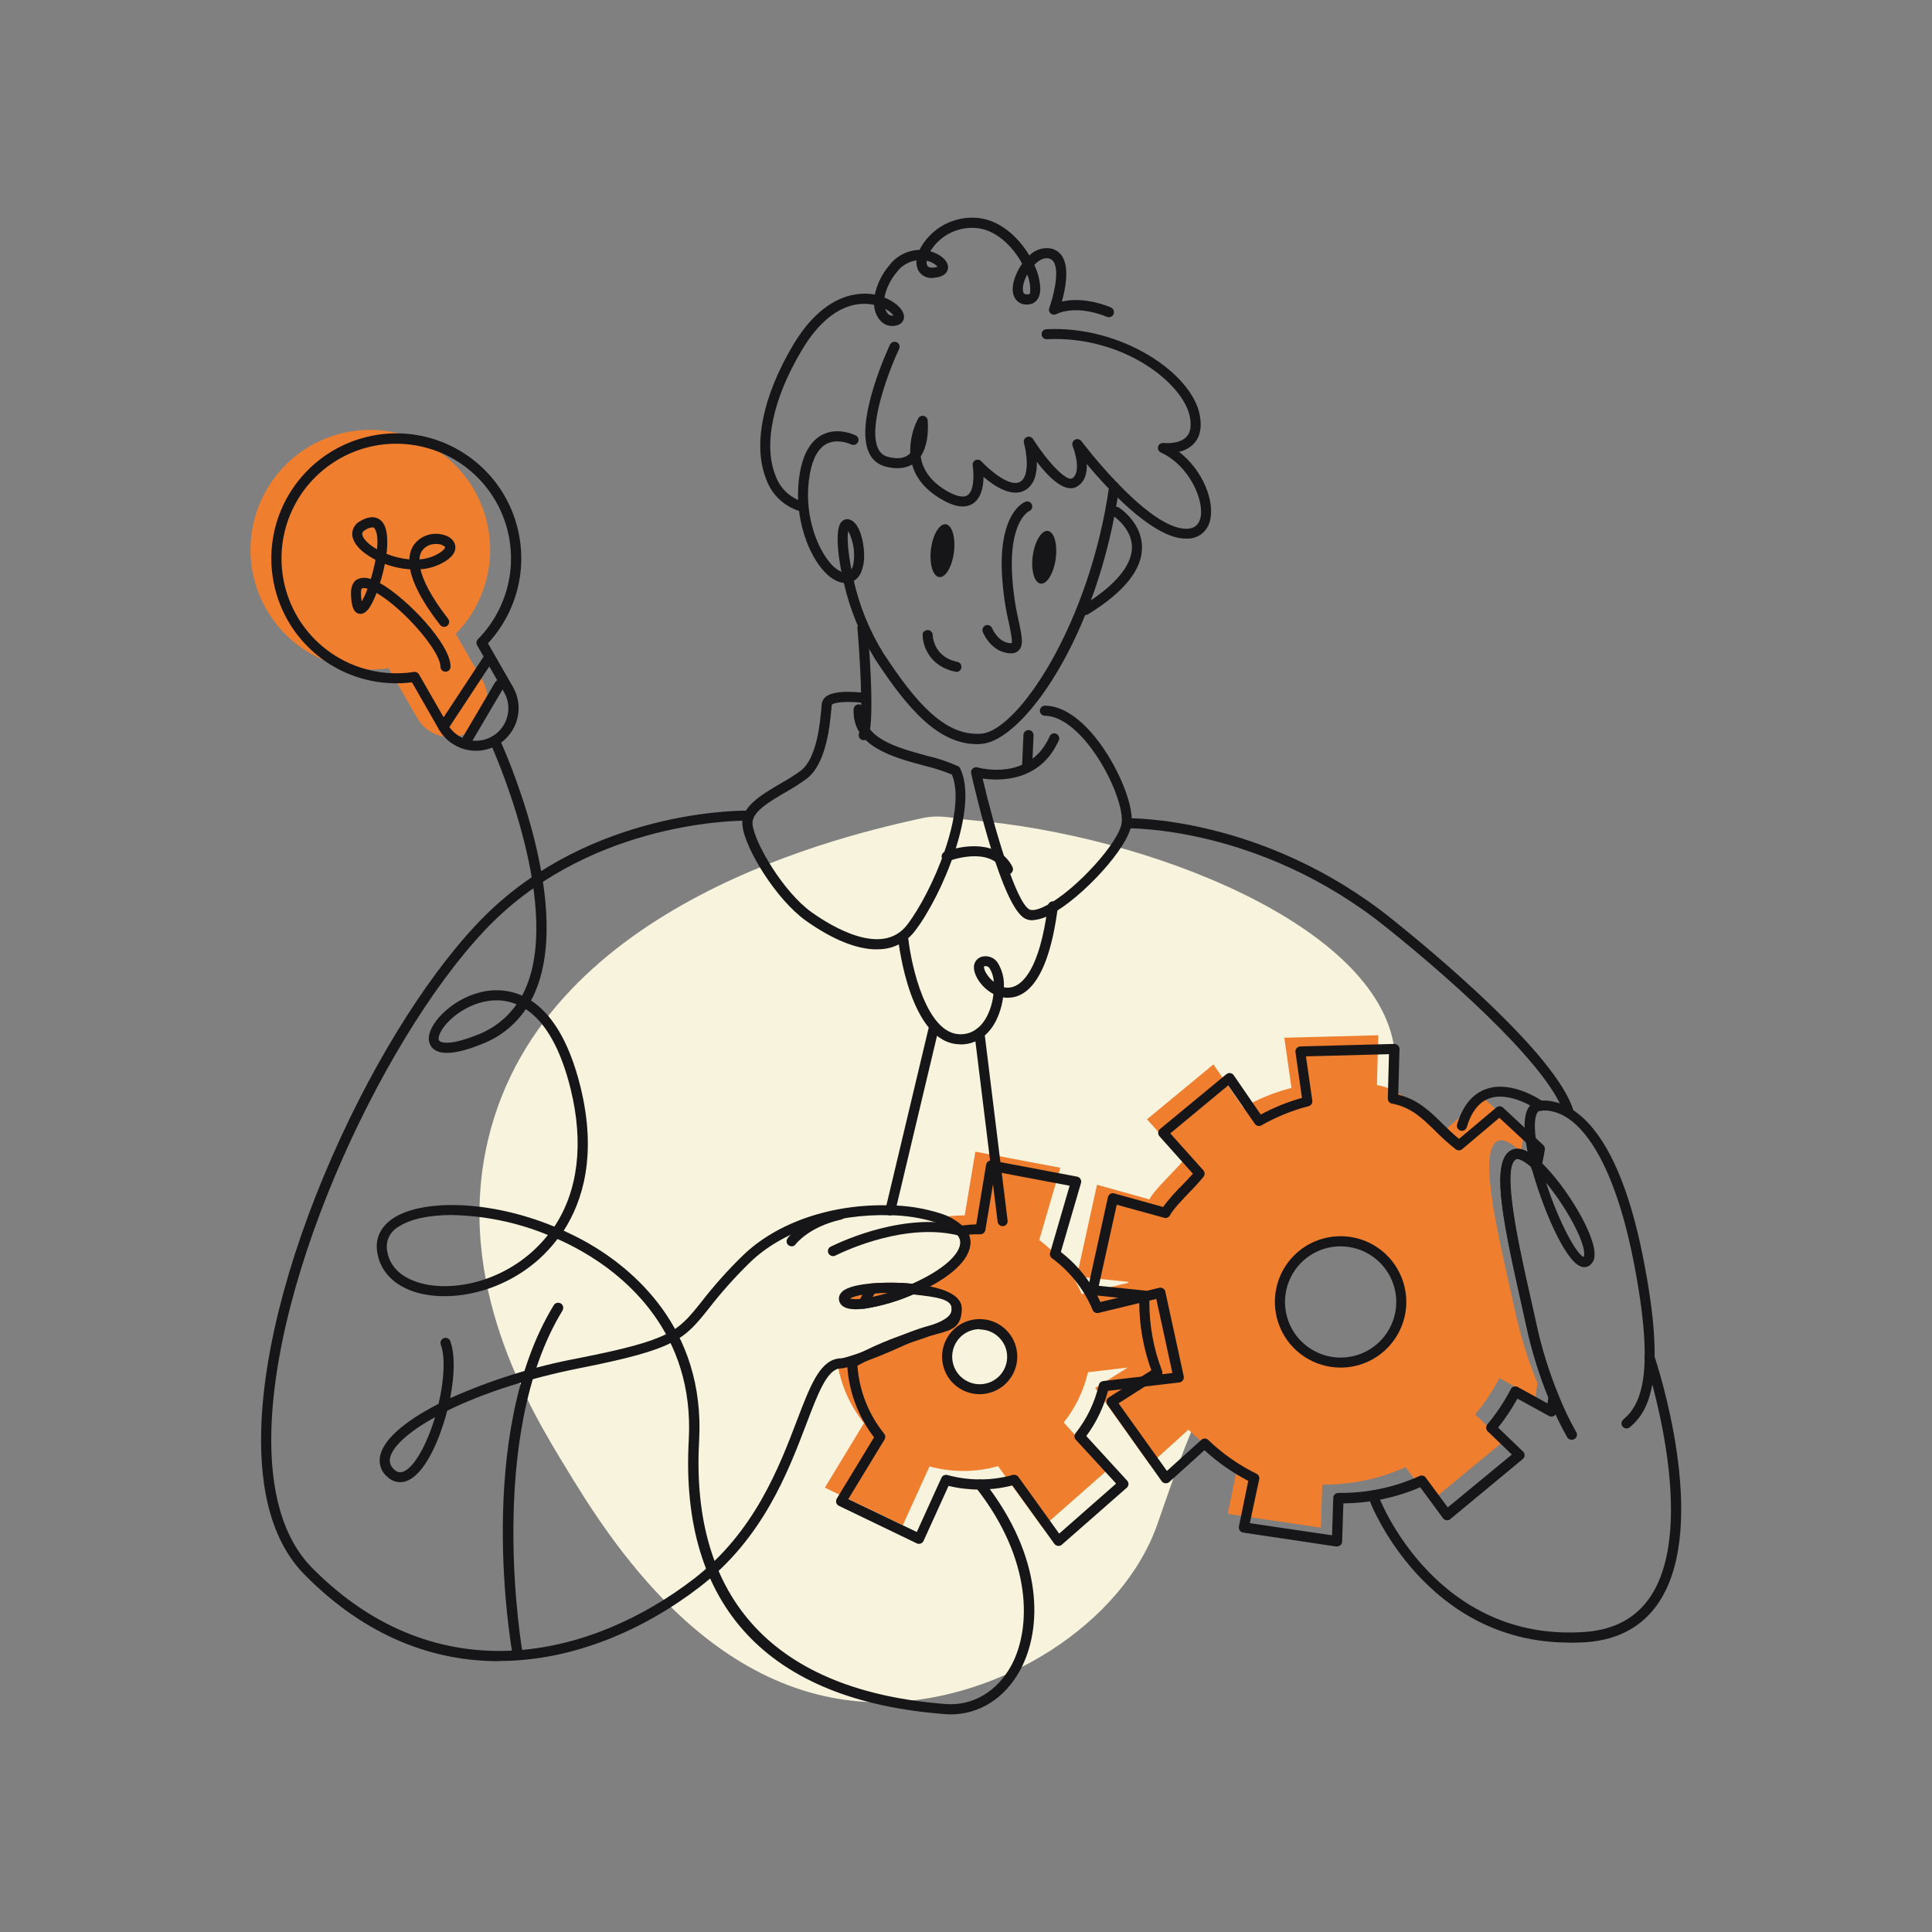 <svg xmlns="http://www.w3.org/2000/svg" viewBox="0 0 3000 3000"><rect x="0" y="0" width="3000" height="3000" fill="#808080" stroke="none"/><defs><style>      .cls-1 {        fill: #161619;      }      .cls-2 {        fill: #ef7e2e;      }      .cls-3 {        fill: #f8f3dd;      }    </style></defs><g><g id="Layer_1"><path class="cls-3" d="M1925.3,2055.5c-83.1,178.3-86.3,191.3-127.9,310.6-54.5,156.5-244.4,273.8-421.9,277.2-271.9,5.1-433.1-259.4-497.5-365.3-54.5-89.4-173.9-285.5-119.7-510.1,88.9-368.5,562.5-473,673.8-497.5,29.2-6.3,50.9,1.1,76.7,3.2,272.3,23,630.6,162.7,656.4,355.1,15.2,113.7-101.4,129.3-240,426.8Z"></path><path class="cls-2" d="M736.5,761c-16.9-29.4-41.4-53.6-71.1-70.1-29.6-16.4-63.2-24.5-97.1-23.3-33.9,1.2-66.8,11.7-95.1,30.2-28.4,18.6-51.1,44.5-65.8,75.1-14.7,30.5-20.8,64.5-17.6,98.3,3.2,33.7,15.6,66,35.7,93.2,20.2,27.2,47.4,48.4,78.8,61.3,31.3,12.9,65.6,17,99.1,11.8l44.6,77.7c7.7,13.4,20.5,23.3,35.4,27.3,15,4.1,30.9,2,44.4-5.7,13.4-7.7,23.3-20.5,27.3-35.4,4-15,2-30.9-5.7-44.4l-41.7-72.8c28.5-29,46.7-66.5,51.9-106.8,5.2-40.3-3-81.2-23.2-116.5Z"></path><path class="cls-2" d="M1689.4,2130.8l116.2-13.7-23-105.4-5.6-25.9-84.8,20.5-12.5,3.1c-14-33.4-36.8-62.4-66-83.8l28.2-96.6,4.6-15.7-132-25-16.5,99h-1.4c-13.3,0-26.6,1.3-39.7,3.9,12.9,3.7,24.7,10.5,34.5,19.7,4.9,4.7,7.7,11.1,7.9,17.9,0,27.2-38.8,54.3-81.4,72.8,36.3,3.8,60.8,15.2,67.8,30.4,10.3,22.4-70.9,39.6-162.7,84.2-5.5,1.6-11.3,1.9-17,.9-1.8,0-3.7.2-5.5.6,5.5,33.7,19.7,65.5,41.1,92.1l-60.7,100.2,29.2,14.1,91.8,44.2,41.5-91.3c34.8,9.6,71.6,9.5,106.4-.4l16.8,23.4,52,71.6,5.8-5.1,95.1-83.7-67.8-73.9c18.2-22.8,31-49.4,37.6-77.9ZM1521.2,2157.3c-10,0-19.8-3-28.1-8.5-8.3-5.6-14.8-13.4-18.6-22.7-3.8-9.2-4.8-19.4-2.9-29.2,1.9-9.8,6.8-18.8,13.8-25.9,7.1-7.1,16.1-11.9,25.9-13.8,9.8-1.9,20-.9,29.2,2.9,9.2,3.8,17.1,10.3,22.7,18.6,5.6,8.3,8.5,18.1,8.5,28.1,0,6.6-1.3,13.2-3.8,19.3-2.5,6.1-6.2,11.7-11,16.4-4.7,4.7-10.3,8.4-16.4,10.9-6.1,2.5-12.7,3.8-19.3,3.8ZM1340.9,2024.4c26.6-4.1,52.4-11.8,76.9-22.8-21.3-2.2-42.8-2.5-64.2-.7-20.7,1.9-36.8,5.9-41.7,11.8-.5,1.3-1,2.5-1.4,3.8,0,.6.1,1.3.3,1.9,1.9,6.4,13.6,8.1,30,6.1Z"></path><path class="cls-2" d="M2384.2,2170.7l3.1-23.1c-14.7-36.1-26.3-73.3-34.6-111.4-22.4-103.1-60.5-248.8-26.9-264.5,8-3.8,20.1,2.6,33.6,14.7.4,1.6.8,3.3,1.3,4.9,0-1.1.4-2.1.6-3.1,3.1-15.1,4.8-25.5,4.8-25.5l-14.5-13.2-48.5-45.1-62.6,52.8c-36.8-27.9-55.3-63.6-102.4-72.4l2.1-77.3-145.9,3.9,11.1,77.9c-26.3,6.8-51.5,17-75.1,30.5l-46.1-67-103.1,85.2,56.7,63.4c-10.6,14.1-44.9,45.1-53,61l-81.4-22.7-31.3,142.5,80.2,8.3v10c0,37.4,6.8,74.6,20.3,109.5l-72,45.3,84.8,118.9,59.9-54.1c22.7,21.9,48.6,40.1,76.8,54l-15.7,76.6,144.6,21.5,2.3-67h3.6c43.3,0,86.2-9.2,125.6-27l39.2,53.1,112.7-92.9-43.8-42.2c14.6-17.3,27.2-36.2,37.6-56.3l55.8,30.9ZM2081.7,2115.8c-18.6,0-36.7-5.5-52.2-15.8-15.4-10.3-27.5-25-34.6-42.1-7.1-17.2-9-36-5.3-54.2s12.6-34.9,25.7-48.1,29.9-22.1,48.1-25.7c18.2-3.6,37.1-1.8,54.2,5.3,17.1,7.1,31.8,19.1,42.1,34.6,10.3,15.4,15.8,33.6,15.8,52.2s-9.9,48.8-27.5,66.4c-17.6,17.6-41.5,27.5-66.4,27.5Z"></path><path class="cls-1" d="M1517.4,1155.5c-59.8,0-107-53.1-159-132.7-22.3-36.3-38.6-76.1-48.1-117.6-11.3-1.2-23-8.6-33.9-21.7-24.3-29-45.3-88.4-34.2-150.2,5.4-29.9,17.3-49.5,35.2-58.5,24.5-12.1,50.1.8,51.4,1.3,1.8.9,3.2,2.6,3.9,4.5.6,2,.5,4.1-.5,6-.9,1.8-2.6,3.2-4.5,3.9-2,.6-4.1.5-5.9-.4-.3,0-20.2-9.8-37.6-1.2-13.3,6.6-22.3,22.5-26.7,47.2-10.3,56.6,8.8,110.8,30.8,137.1,4.8,6.3,11.1,11.4,18.3,14.8-7-34.7-8-63.7-2-74.7,1-2.1,2.5-3.8,4.4-5.1,1.9-1.2,4.2-1.9,6.4-2,18,0,26.4,33.6,26.4,56.3.3,9.6-1.6,19.1-5.5,27.9-2.3,4.8-6,8.8-10.5,11.6,9,39.6,24.4,77.5,45.8,112.1,50.9,77.9,96.1,129.1,151.6,125.2,57.3-3.8,168.7-170.4,199.1-384,0-1.1.4-2.1.9-3.1.5-.9,1.2-1.8,2-2.5.8-.7,1.8-1.2,2.8-1.4,1-.3,2.1-.4,3.2-.2,1.1.2,2.1.5,3,1.1.9.6,1.7,1.3,2.3,2.2.6.9,1.1,1.9,1.3,2.9.2,1,.2,2.1,0,3.2-33.1,232.7-150.2,393.4-213.6,397.5-2.3.5-4.5.6-6.8.6ZM1317.2,824.2c-2.1,9.3-.7,31.9,4.9,60.1,1.4-2.6,2.4-5.3,2.9-8.1,3.2-17.7.3-36-8-52h.2Z"></path><path class="cls-1" d="M1685.2,955c-1.7,0-3.4-.5-4.8-1.6-1.4-1-2.4-2.5-2.8-4.1-.5-1.7-.4-3.4.2-5,.6-1.6,1.8-2.9,3.2-3.8,50.1-30.7,76.4-61.9,76.7-90.4,0-30-28.8-48.9-29.1-49.1-1.6-1.2-2.7-2.9-3.1-4.9-.4-1.9,0-4,1.1-5.6,1.1-1.7,2.7-2.9,4.6-3.4,1.9-.5,4-.3,5.7.7,1.5.9,36.6,23.5,36.4,62.6,0,34.6-28.5,69.5-84.1,103.7-1.2.7-2.7,1-4.1.9Z"></path><path class="cls-1" d="M1841.5,836.4c-2.4,0-4.9-.2-7.3-.5-48.9-6.3-113.7-75.9-146.7-115.4.6,13.4-2.4,27.4-14.9,34.9-18.8,11.4-44.4-14.5-62.6-38.2.4,17.1-3.3,35.9-18.8,44.3-20.6,11.1-47.4-6.7-64-21,0,14.5-3.4,32.6-16.1,41.2-12.8,8.6-30.2,5.4-52.7-8.5-25-15.5-37.1-33.9-42.1-51.9-10.8,6.3-24.6,7.5-41.1,3.2-5.7-1.4-11-4.1-15.5-7.8s-8.1-8.5-10.4-13.9c-22.8-48.9,30.4-162.7,32.7-167.7.9-1.9,2.5-3.3,4.4-4,2-.7,4.1-.6,6,.3,1.9.9,3.3,2.5,4,4.4.7,2,.6,4.1-.3,6-14.6,31.3-49.1,119.3-32.7,154.4,1.4,3.3,3.5,6.2,6.2,8.5,2.7,2.3,5.9,3.9,9.4,4.7,14.3,3.8,25,2.4,32.7-4l1.7-1.6c-.6-18.9,3.7-37.6,12.5-54.3.8-1.4,2.1-2.6,3.6-3.2,1.5-.7,3.2-.8,4.8-.5,1.6.3,3.1,1.1,4.2,2.4,1.1,1.2,1.8,2.8,2,4.4,0,1.6,3.6,34.4-10.9,56.3,2.6,17.2,12.5,35.9,37,51.3,16.4,10.2,29.1,13.3,35.7,8.8,11.6-7.7,9.6-36.9,8-46.5-.2-1.6.2-3.3.9-4.7.8-1.4,2-2.6,3.5-3.3s3.2-.9,4.8-.6c1.6.3,3.1,1.1,4.2,2.3,10.3,11.2,43.4,41.1,60,32.1,16.6-9,9.8-47.5,6.3-60.4-.5-1.8-.4-3.7.4-5.4.8-1.7,2.2-3.1,3.9-3.8,1.7-.8,3.7-.9,5.5-.3,1.8.6,3.3,1.7,4.3,3.3,21,33.4,51.5,66.5,60.7,61,13.9-8.5,5-39.6.8-50.1-.7-1.8-.8-3.7-.1-5.5.6-1.8,1.9-3.3,3.5-4.2,1.6-.9,3.6-1.3,5.4-.9,1.9.4,3.5,1.4,4.7,2.9,1,1.3,96.9,128.4,157.4,135.8,14.8,1.8,23.7-3.1,27.2-15.3,7.3-26-15.6-81.9-61.2-102.8-1.7-.8-3-2.2-3.8-3.8s-.9-3.6-.4-5.4,1.6-3.3,3.2-4.3c1.5-1,3.4-1.5,5.2-1.3,0,0,24,2.9,35.6-9.5,6.3-6.6,8-17,5.3-31-9.8-51.9-103.3-126.4-222-120.6-2.1.1-4.1-.6-5.6-2-1.5-1.4-2.5-3.3-2.6-5.4,0-1,0-2.1.4-3,.3-1,.9-1.9,1.6-2.6.7-.8,1.5-1.4,2.4-1.8.9-.4,1.9-.7,3-.7,116.7-5.9,225.9,68.2,238.2,133.3,3.6,19.2.5,34.2-9.4,44.6-6.2,6.3-14.2,10.6-22.8,12.5,37.1,28.5,56.3,77.7,47.8,108-2.1,8.2-7,15.3-13.8,20.2-6.9,4.9-15.2,7.2-23.6,6.4Z"></path><path class="cls-1" d="M1244.6,794.2c-.7,0-1.4-.1-2-.3-12-3.5-23-9.7-32.2-18.3-9.1-8.5-16.1-19.1-20.4-30.9-21.3-52.2-6.3-128.2,41.2-208.4,48.8-82.2,103.4-83.3,127.2-78.9,3.6-16.6,11.2-32,22.2-45,5.5-7.4,12.7-13.4,20.8-17.6,8.2-4.2,17.2-6.5,26.5-6.8.9-1.8,1.8-3.7,2.9-5.5,8.6-14.2,20.8-25.9,35.5-33.7,14.7-7.8,31.2-11.5,47.7-10.7,36.7,1.5,66.7,29.1,84.4,58.6,4.4-4.5,9.8-7.8,15.8-9.7,6-1.9,12.4-2.2,18.5-1,3.8,1,7.4,2.7,10.6,5.2,3.1,2.5,5.6,5.6,7.4,9.1,9.6,18.4,3.4,49.4-1.8,68,36.6-8.6,74.6,8.5,76.4,9.3,1.9.9,3.3,2.5,4,4.4.7,1.9.6,4.1-.2,6-.4.9-1,1.8-1.8,2.5-.8.7-1.6,1.2-2.6,1.6s-2,.5-3,.5c-1,0-2-.3-3-.7-.4,0-44.9-20-78.7-4-1.4.7-3,.9-4.5.7-1.5-.2-3-.9-4.1-1.9-1.1-1.1-1.9-2.4-2.3-3.9-.4-1.5-.3-3.1.2-4.6,5.1-13.8,16.3-53.6,7.5-70.5-.8-1.6-1.9-2.9-3.3-4-1.4-1.1-3-1.9-4.7-2.3-8.9-2.3-17.7,4.6-22.8,10,5.8,11.7,9,24.5,9.4,37.6-.4,17.6-10.8,23.9-20.4,23.9-4.1.3-8.2-.7-11.8-2.8-3.6-2.1-6.4-5.2-8.2-8.9-6.6-14,1-36.1,12.2-51.8-14.6-26.7-41.2-54.1-73.9-55.5-13.7-.7-27.3,2.3-39.4,8.7-12.1,6.4-22.3,16-29.4,27.7,2.9.8,5.8,1.8,8.6,3.1,13.1,5.9,20.3,15,18.8,23.9-.8,4.6-4.5,12.5-21.1,14-4.5.9-9.2.4-13.5-1.4-4.3-1.7-7.9-4.7-10.6-8.5-3-5.2-4.3-11.2-3.5-17.1-6,.8-11.8,2.9-17.1,6-5.2,3.1-9.8,7.2-13.4,12.1-9.7,11.3-16.4,24.9-19.4,39.6,16.8,6.6,29.3,18.1,30.4,28.7.3,2.8-.3,5.6-1.8,8-1.4,2.4-3.6,4.3-6.2,5.4-5.3,2.3-11.2,2.7-16.8,1.2-5.6-1.6-10.4-5-13.8-9.7-4.7-6.4-7.5-14.2-7.8-22.2l-1.4-.3c-23.1-4.6-68.2-1.3-111.3,71.4-45,75.9-59.6,146.8-40.2,194.5,3.4,9.5,9,18,16.3,25,7.3,6.9,16.1,12.1,25.8,14.9,1.9.5,3.5,1.6,4.5,3.2,1.1,1.6,1.5,3.5,1.3,5.4-.2,1.9-1.2,3.6-2.6,4.9-1.4,1.3-3.3,1.9-5.2,1.9h.1ZM1374.4,479.4c.8,2.3,1.9,4.4,3.3,6.3,1,1.6,2.5,2.9,4.2,3.6,1.7.8,3.7,1,5.5.7-3.5-4.5-8-8-13.1-10.5h0ZM1595.1,426.2c-6.3,11.4-8.3,22.9-5.9,28.1.4,1,1.3,2.8,5.8,2.8s4.6,0,4.8-8.6c-.2-7.6-1.8-15.1-4.7-22.2h0ZM1439,404.9c-.5,2.7-.2,5.5,1.1,7.9,1.8,2.8,6.3,3,9.5,2.7,2.1-.2,4.3-.6,6.3-1.4-4.5-4.7-10.4-7.9-16.8-9.1h0Z"></path><path class="cls-1" d="M1341.1,1149.4c-.8,0-1.7-.1-2.4-.4-2-.7-3.6-2.1-4.5-3.9-.9-1.8-1.1-4-.4-6,7.7-23.2.9-125.9-2.4-163.5,0-1,0-2.1.3-3.1.3-1,.8-1.9,1.5-2.7.7-.8,1.5-1.5,2.4-1.9.9-.5,1.9-.8,3-.9,1,0,2.1,0,3.1.3s1.9.8,2.7,1.5c.8.7,1.4,1.5,1.9,2.4.5.9.8,1.9.8,3,1.2,14.1,11.8,139.4,1.6,169.8-.5,1.6-1.5,2.9-2.9,3.9-1.3.9-2.9,1.5-4.6,1.5Z"></path><path class="cls-1" d="M1595.1,1194.8h-.3c-1,0-2-.3-3-.7-.9-.4-1.8-1-2.5-1.8-.7-.8-1.2-1.6-1.6-2.6-.4-1-.5-2-.5-3l2-45.6c.1-2.1,1-4,2.6-5.4,1.5-1.4,3.5-2.2,5.6-2.1,2.1,0,4,1,5.4,2.6,1.4,1.5,2.2,3.6,2.1,5.6l-2,45.6c0,2-1,3.9-2.4,5.3-1.5,1.4-3.4,2.2-5.4,2.2Z"></path><path class="cls-1" d="M1361.5,1474.2c-30.9,0-68.5-15-110.2-44.6-45.9-32.7-95.3-112.7-98.5-148.5-2.6-28.2,28.9-46.6,59.3-64.5,10.8-6,21.3-12.6,31.3-19.8,25-19.3,29.9-73.7,32-96.9,0-2.8.4-5.1.7-6.9.2-2.2.9-4.3,2-6.2,1.1-1.9,2.5-3.6,4.3-5,14.7-11.5,54.1-6.7,61.9-5.6,2.1.3,3.9,1.4,5.2,3,1.3,1.6,1.8,3.7,1.5,5.8-.3,2.1-1.4,3.9-3,5.2-1.7,1.3-3.7,1.8-5.8,1.5-25.6-3.5-48.6-1.2-50.7,3,0,1.8-.4,4-.6,6.6-2.3,25-7.7,84.3-38.1,107.8-10.5,7.6-21.4,14.6-32.7,20.9-26.2,15.3-53.3,31.3-51.6,49.5,2.6,28.9,48.1,106,92,137.2,31.6,22.5,109.5,69.5,148,19.5,38.5-50,93.3-176.8,69.6-233.5-14-5.7-28.4-10.3-43.1-13.8-50.1-13.5-111.9-30.3-109.5-87.6,0-1,.3-2,.7-3,.4-.9,1.1-1.8,1.8-2.5.8-.7,1.6-1.2,2.6-1.6,1-.4,2-.5,3-.5,1,0,2,.3,3,.7.9.4,1.8,1.1,2.5,1.8.7.8,1.2,1.6,1.6,2.6.4,1,.5,2,.5,3-1.9,44.6,51.2,59,97.9,71.7,16.7,3.8,33,9.2,48.6,16.3,1.5.8,2.7,2,3.4,3.6,29.3,61.7-28.8,198.3-70.3,252.1-6.9,9.2-15.9,16.6-26.2,21.5-10.3,5-21.7,7.4-33.2,7Z"></path><path class="cls-1" d="M1603.4,1429c-4.2,0-8.3-.8-12-2.8-35.2-18.8-75.6-191-83.4-225.3-.3-1.3-.2-2.7.2-4,.4-1.3,1.1-2.5,2.1-3.4,1-.9,2.2-1.6,3.5-1.9,1.3-.3,2.7-.3,4,0,3.3.9,80.2,21.9,111.7-47.3.3-1.1.9-2.1,1.6-2.9.7-.8,1.6-1.5,2.6-2,1-.5,2.1-.7,3.2-.7s2.2.2,3.2.7c1,.4,1.9,1.1,2.7,1.9.7.8,1.3,1.8,1.6,2.9.3,1.1.4,2.2.3,3.3-.1,1.1-.5,2.2-1.1,3.1-28.8,63.5-91.1,62.2-117.8,58.3,18.2,77.3,51.6,192.1,72.7,203.3,2.2,1.2,9.2,2.9,26.5-6.3,45.8-24.1,113.4-98.6,116.8-128.6,2.9-25.7-22-87.6-58.4-129.1-14.6-16.6-37-36.4-60.9-36.8-2.1,0-4.1-.8-5.5-2.3-1.5-1.5-2.3-3.5-2.3-5.5s.8-4.1,2.3-5.5c1.5-1.5,3.5-2.3,5.5-2.3,23.5,0,48.5,14.9,72.4,42.1,36.2,41.2,65.9,108.5,62.2,141.1-4.3,37.6-78.2,116-125.2,140.7-8.8,5.3-18.6,8.4-28.8,9.2Z"></path><path class="cls-1" d="M1565.3,1357.5c-1.5,0-2.9-.4-4.1-1.2-1.2-.8-2.2-1.9-2.9-3.2-20.4-40.7-84.8-16.3-85.4-16-1.9.8-4.1.7-6-.1-1.9-.8-3.4-2.4-4.2-4.3-.8-1.9-.7-4.1.1-6,.8-1.9,2.4-3.4,4.3-4.1,27-10.5,83.7-19.1,105.1,23.6.9,1.9,1,4,.4,6-.7,2-2,3.6-3.9,4.6-1.1.5-2.3.8-3.5.8Z"></path><path class="cls-1" d="M1491.5,1621.6h-1.8c-76.4-2.2-93.9-155.2-94.9-161.7-.2-2.1.4-4.1,1.7-5.8,1.3-1.6,3.2-2.7,5.3-2.9,2.1-.2,4.1.4,5.8,1.7,1.6,1.3,2.7,3.2,2.9,5.3,4.5,40.6,27.6,146.3,79.7,147.8,22.5.6,35.5-14.8,42.3-27.8,5.5-10.9,8.9-22.6,10.1-34.7-17.2-9-29.2-26.6-30.2-39.5-.6-4.3.5-8.7,3.1-12.2,2.6-3.5,6.4-5.9,10.8-6.6,4.3-.8,8.8-.3,12.9,1.4,4.1,1.7,7.5,4.6,10,8.3,7,11.4,10.4,24.7,9.6,38.1,4.3,1,8.8.8,13-.3,15.2-4,42.5-25.7,55.3-126,0-1,.4-2,.9-3,.5-.9,1.2-1.7,2-2.4.8-.7,1.8-1.1,2.8-1.4,1-.3,2.1-.4,3.1-.2,1,.1,2,.5,2.9,1,.9.5,1.7,1.2,2.3,2.1.6.8,1.1,1.8,1.3,2.8s.3,2.1.2,3.1c-14.8,115.9-50.1,140.6-77.6,140.6h-1.1c-2.1,0-4.2-.2-6.3-.6-1.7,12.8-5.5,25.3-11.3,36.9-12.1,23.3-31.5,36.2-54.7,36.2ZM1530.5,1500.2h-1.4c-.3,0-.7.1-.9.3-.7,1.2,0,7.3,6.3,15.3,2.5,3.3,5.4,6.2,8.6,8.8-.3-7.4-2.5-14.5-6.3-20.8-.7-1.1-1.6-1.9-2.6-2.6-1.1-.6-2.3-1-3.6-1Z"></path><path class="cls-1" d="M774.5,2579.5c-101.3,0-206.1-37.6-301.3-134.1-47.8-48.2-70.5-124.4-67.6-226.2,3.7-127.6,47.6-288.7,123.7-453.5,70.8-153.3,160.9-287.9,241-360.1,167.9-151.5,390.1-147,392.3-146.8,1,0,2,.2,3,.6.9.4,1.8,1,2.5,1.8.7.7,1.3,1.6,1.6,2.6.4,1,.5,2,.5,3,0,1-.2,2.1-.6,3-.4.9-1,1.8-1.8,2.5-.8.7-1.7,1.3-2.6,1.6-1,.3-2,.5-3,.4-2.2,0-218.2-4.4-381.4,142.8-156.5,141.1-351.6,530.5-359.4,802.5-2.8,97.4,18.8,169.7,63.1,214.9,196,198.2,434.7,138.9,592.8,17.2,93.9-72.4,132.2-172.6,160.1-245.8,20-52.3,34.4-90.1,61.7-95.9,2.3-.5,4.7-.8,7.1-.8,3.7,0,33.7-8.3,85.6-31.7,18.8-8.9,38.4-15.9,58.6-21,23.2-6.3,27.4-7.4,27.4-24.7s-20.2-18-58.8-22.3c-24.6,10.9-50.6,18.6-77.2,22.7-8.3.9-33.4,4-38.5-11.3-.4-1.4-.7-2.9-.7-4.4,0-2.9,1-5.8,2.8-8.1l.5-.8c2.3-2.8,9.2-11.2,47-14.7,21.2-1.7,42.5-1.6,63.7.5,46.1-20.5,74.7-45.2,74.7-64.8-.2-4.8-2.3-9.3-5.8-12.5-8.9-8.2-19.6-14.2-31.3-17.6-23.3-7.3-47.6-11.2-72-11.5-86.8-2.5-168.4,25-218.5,74.1-22.4,21.9-43.3,45.3-62.6,70.1-38.9,48.8-50.7,63.6-201.5,93.4-77.1,15.3-149.8,38.6-205.2,66-11.8,45.8-35.4,100.7-64.8,109.7-4.9,1.5-10.1,1.6-15.1.4-5-1.3-9.5-3.8-13.1-7.5-4.3-3.6-7.7-8.2-9.7-13.5-2-5.3-2.7-10.9-1.9-16.5,3.5-25.5,35.8-55.1,91.2-83.3,9-38.3,10.3-73.1,3.6-91.5-.4-1-.6-2-.6-3.1,0-1.1.2-2.1.6-3.1.4-1,1-1.9,1.8-2.6.8-.7,1.7-1.3,2.7-1.7,1-.4,2.1-.5,3.1-.5,1.1,0,2.1.3,3.1.8,1,.5,1.8,1.1,2.5,1.9.7.8,1.2,1.7,1.5,2.8,7.1,19.3,6.9,51.5-.3,88.2,63.2-28.2,129.6-49,197.7-61.8,145.3-28.7,155.2-41.2,192.3-87.6,19.6-25.2,40.9-49.2,63.8-71.5,53-51.9,139-81.4,229.9-78.5,26,.3,51.8,4.4,76.6,12.2,14.1,4.1,27,11.6,37.6,21.7,6.3,6.1,9.9,14.5,10,23.2,0,29.2-34.9,53.8-63,68.8,26.2,5.3,49.5,15.4,49.5,34.3,0,29.2-15.5,33.4-38.9,39.7-19.4,4.9-38.2,11.6-56.3,20.1-50.4,22.7-84.8,33.2-92.2,33.2-1.3,0-2.6.2-3.9.4-18.8,4-32.7,40.2-50.1,86.1-28.6,75.1-67.7,177.5-165.2,252.6-86.6,66.7-196.7,115.2-311.9,115.2ZM675.6,2200.6c-41.9,23-67.7,46.8-70.2,64.8-.4,3.1,0,6.2,1.2,9.1,1.2,2.9,3.1,5.4,5.5,7.3,1.6,1.8,3.7,3.1,6,3.8,2.3.7,4.8.6,7.1-.1,16.6-5.1,36.6-39.6,50.4-84.8ZM1319.6,2016.4c6.7,1.3,13.6,1.3,20.3,0,13.5-1.9,26.8-4.9,39.8-9.1-8.8,0-17.4.4-25.3,1.1-20.6,2.1-30.9,5.6-34.7,8Z"></path><path class="cls-1" d="M2435.8,1735c-1.7,0-3.3-.6-4.7-1.6-1.3-1-2.3-2.4-2.8-4.1-19.2-65.9-155.5-193.1-276.7-290.1-196-157-399.6-153-401.6-153-1,0-2.1-.1-3-.5-1-.4-1.8-.9-2.6-1.6-.7-.7-1.3-1.6-1.8-2.5-.4-.9-.6-2-.7-3,0-1,.1-2,.5-3,.4-1,.9-1.9,1.6-2.6.7-.8,1.5-1.3,2.5-1.8.9-.4,1.9-.7,3-.7,2,0,211.1-4.3,411.8,156.5,59.7,47.8,256.6,210.6,282,297.9.3,1,.4,2,.3,3-.1,1-.4,2-.9,2.9-.5.9-1.2,1.7-2,2.3-.8.6-1.7,1.1-2.7,1.4-.7.2-1.4.3-2.2.3Z"></path><path class="cls-1" d="M1570,1014.5h-1.1c-29.5-1.2-42.1-31.3-42.6-32.7-.5-1-.7-2-.8-3.1,0-1.1.1-2.1.5-3.1s1-1.9,1.7-2.7c.8-.8,1.7-1.4,2.6-1.8,1-.4,2.1-.6,3.1-.6,1.1,0,2.1.3,3.1.7,1,.5,1.8,1.1,2.6,1.9.7.8,1.2,1.7,1.6,2.8,0,0,9.4,22.2,28.8,22.9h1.4c1.5-3.9-1.7-18.8-4.2-31-6.8-28.9-10.5-58.4-11.3-88-1-83.4,32.9-99.1,36.7-100.6,1.9-.8,4.1-.8,6,0,1.9.8,3.4,2.3,4.2,4.3.8,1.9.8,4.1,0,6-.8,1.9-2.3,3.4-4.3,4.2-.8.4-27.8,14-26.9,85.9.7,28.6,4.3,57,10.8,84.9,4.8,22.7,7.7,36.4.8,44.6-1.6,1.8-3.5,3.2-5.7,4.1-2.2.9-4.6,1.4-7,1.2Z"></path><path class="cls-1" d="M1639.3,867.8c3.1-22.6-2.3-42-12.1-43.4-9.8-1.4-20.3,15.8-23.5,38.4-3.1,22.6,2.3,42,12.1,43.4s20.3-15.8,23.5-38.4Z"></path><path class="cls-1" d="M1481.3,857.3c2.8-22.6-2.9-42-12.8-43.2-9.8-1.2-20.1,16.2-22.9,38.8-2.8,22.6,2.9,42,12.8,43.2,9.8,1.2,20.1-16.2,22.9-38.8Z"></path><path class="cls-1" d="M2440.4,2235.7c-1.4,0-2.7-.3-3.9-1-1.2-.7-2.2-1.6-2.9-2.8-10.9-19.3-20.5-39.4-28.7-60-14.9-36.5-26.6-74.2-34.9-112.7-2.8-13-5.9-26.5-9-40.5-29.4-130.8-46.2-217.6-13.5-232.8,4-1.5,8.4-2,12.7-1.5,4.3.5,8.4,2.1,11.9,4.6-1.2-5.9-2.1-11.6-2.9-17.1-3.8-27.1-1.8-45,6.3-54.8,1.9-2.3,4.2-4.2,6.8-5.6,2.6-1.4,5.5-2.2,8.5-2.4,33.2-2.8,115.6,15.4,160.7,244.1,36.7,185.5,10.2,237.1-20.6,262.9-.8.7-1.7,1.3-2.7,1.6-1,.4-2.1.5-3.1.4s-2.1-.4-3-.8c-.9-.5-1.8-1.1-2.4-1.9-.7-.8-1.2-1.7-1.5-2.8s-.4-2.1-.3-3.1c.1-1.1.4-2.1.9-3,.5-.9,1.2-1.7,2-2.4,27.3-23,50.4-70.5,15.3-248-29.6-150.2-83.4-236.7-143.9-231.6-.9,0-1.7.2-2.5.7s-1.4,1-1.9,1.7c-2.3,2.8-7,12.5-2.8,42.8,1.7,11.4,3.9,22.7,6.8,33.9,38.8,36.3,87.2,115.2,84.1,146.9-.1,3-.9,6-2.4,8.6-1.5,2.6-3.6,4.9-6.1,6.5-2,1.2-4.2,1.9-6.5,2-2.3.1-4.6-.3-6.7-1.2-25.5-10.1-60.2-94.6-75.6-151.7,0-.9-.5-1.8-.8-2.8-13.4-11.6-21-12.9-23.3-11.9-23.8,11.1,4.9,138.8,22.2,215.2,3.1,14,6.3,27.7,9,40.6,8.1,37.6,19.6,74.5,34.2,110.1,7.9,19.9,17.1,39.3,27.7,57.9,1.1,1.8,1.4,3.9.9,5.9-.5,2-1.8,3.8-3.6,4.8-1.3.8-2.8,1.2-4.4,1.2ZM2400.9,1836.9c19.8,61.4,47.5,111.4,58.2,114.9.4-.9.7-1.8.8-2.8,2-20-27.7-74.3-58.9-112.1Z"></path><path class="cls-1" d="M1382.5,1887.3c-.6,0-1.2,0-1.8,0-2-.5-3.8-1.7-4.8-3.5-1.1-1.8-1.4-3.9-1-5.9l67.3-282.6c.2-1,.6-2,1.2-2.9.6-.9,1.4-1.6,2.2-2.2.9-.6,1.9-1,2.9-1.1,1-.2,2.1-.1,3.1.1,1,.2,2,.7,2.8,1.3.8.6,1.6,1.4,2.1,2.3.5.9.9,1.9,1,2.9.1,1,0,2.1-.2,3.1l-67.2,282.5c-.4,1.7-1.4,3.2-2.8,4.2-1.4,1.1-3.1,1.7-4.8,1.6Z"></path><path class="cls-1" d="M2270,1756c-.8,0-1.5-.1-2.2-.4-2-.6-3.6-1.9-4.6-3.8-1-1.8-1.2-3.9-.6-5.9,8.8-29.2,24.1-47.6,45.4-55,40.1-13.8,85.8,18,87.6,19.4,1,.5,1.9,1.2,2.6,2.1.7.9,1.2,1.9,1.5,3,.3,1.1.3,2.3.1,3.4-.2,1.1-.7,2.2-1.3,3.1-.7.9-1.5,1.7-2.5,2.2-1,.6-2.1.9-3.2,1-1.1,0-2.3,0-3.3-.5-1.1-.4-2-1-2.8-1.8-.4,0-41.1-28.5-73.6-17.4-16.3,5.6-28.2,20.7-35.5,44.7-.4,1.6-1.4,3.1-2.7,4.2-1.3,1.1-3,1.6-4.7,1.7Z"></path><path class="cls-1" d="M2081.7,2123.6c-20.2,0-39.9-6-56.7-17.2-16.8-11.2-29.9-27.1-37.6-45.8-7.7-18.6-9.8-39.2-5.8-59,3.9-19.8,13.6-38,27.9-52.2,14.3-14.3,32.5-24,52.3-27.9,19.8-3.9,40.3-1.9,58.9,5.8,18.7,7.7,34.6,20.8,45.8,37.6,11.2,16.8,17.2,36.5,17.2,56.7,0,27-10.8,52.9-29.9,72.1s-45,29.9-72.1,29.9ZM2081.7,1935.3c-17.1,0-33.8,5-48,14.5-14.2,9.5-25.3,23-31.8,38.8-6.5,15.8-8.3,33.2-4.9,49.9,3.3,16.8,11.5,32.2,23.6,44.2,12.1,12.1,27.5,20.3,44.2,23.7,16.8,3.3,34.1,1.6,49.9-4.9,15.8-6.5,29.3-17.6,38.8-31.8,9.5-14.2,14.6-30.9,14.6-48,0-22.9-9.1-44.8-25.3-61-16.2-16.2-38.1-25.3-61-25.3Z"></path><path class="cls-1" d="M1521.2,2164.9c-11.5,0-22.8-3.4-32.4-9.8-9.6-6.4-17.1-15.5-21.5-26.2-4.4-10.7-5.6-22.4-3.3-33.7,2.3-11.3,7.8-21.7,16-29.9,8.2-8.2,18.6-13.7,29.9-15.9,11.3-2.2,23.1-1.1,33.7,3.3,10.7,4.4,19.8,11.9,26.2,21.5,6.4,9.6,9.8,20.9,9.8,32.4,0,15.5-6.2,30.3-17.1,41.2-10.9,10.9-25.8,17.1-41.2,17.1ZM1521.2,2063.9c-8.4,0-16.7,2.5-23.7,7.2-7,4.7-12.5,11.4-15.7,19.2-3.2,7.8-4.1,16.4-2.4,24.7,1.6,8.3,5.7,15.9,11.7,21.9s13.6,10,21.8,11.7,16.9.8,24.7-2.4c7.8-3.2,14.5-8.7,19.1-15.7,4.7-7,7.2-15.3,7.2-23.7,0-11.3-4.6-22.1-12.6-30-8-8-18.8-12.4-30.1-12.4v-.2Z"></path><path class="cls-1" d="M1485.3,1043.1h-1.5c-40.5-8.1-51.1-40.8-51.1-57s.2-2,.6-3c.4-.9,1-1.8,1.7-2.5.7-.7,1.6-1.3,2.5-1.7.9-.4,2-.6,3-.6s2,.2,3,.6c.9.4,1.8,1,2.5,1.7.7.7,1.3,1.6,1.7,2.5.4.9.6,2,.6,3s.8,34.1,38.6,41.7c1.9.4,3.5,1.5,4.6,3.1,1.1,1.5,1.6,3.5,1.4,5.4-.2,1.9-1.1,3.7-2.5,5-1.4,1.3-3.2,2-5.2,2.1h0Z"></path><path class="cls-1" d="M1556.9,1904c-1.9,0-3.7-.7-5.2-2-1.4-1.3-2.3-3-2.6-4.9l-35.9-291.5c-.2-1-.1-2.1.1-3.1.2-1,.7-2,1.3-2.8.6-.8,1.4-1.5,2.3-2.1.9-.5,1.9-.9,3-1,1-.1,2.1,0,3.1.3,1,.3,1.9.8,2.8,1.5.8.7,1.5,1.5,2,2.4.5.9.8,2,.9,3l35.9,291.5c.2,2.1-.3,4.1-1.6,5.7-1.3,1.6-3.1,2.7-5.2,3h-1Z"></path><path class="cls-1" d="M803.8,2576.5c-1.8,0-3.6-.6-5-1.8-1.4-1.1-2.4-2.7-2.7-4.5-2.5-13.9-59.6-341.6,63.8-543.5.5-.9,1.2-1.6,2.1-2.3.8-.6,1.8-1,2.8-1.3,1-.2,2-.3,3.1-.1,1,.2,2,.5,2.9,1,.9.5,1.6,1.2,2.3,2.1.6.8,1,1.8,1.3,2.8.2,1,.3,2,.1,3.1-.2,1-.5,2-1,2.9-120.3,196.8-62.6,529.3-61.8,532.6.4,2,0,4.1-1.3,5.8-1.2,1.7-3,2.9-5,3.2-.5,0-1,0-1.4,0Z"></path><path class="cls-1" d="M2436.6,2550.6c-222.9,0-307.5-214.5-308.4-216.8-.4-1-.7-2-.7-3.1,0-1.1.2-2.1.6-3.1.4-1,1-1.9,1.8-2.6.8-.8,1.7-1.3,2.7-1.7,1-.4,2.1-.6,3.1-.5,1.1,0,2.1.3,3.1.8s1.8,1.1,2.5,1.9c.7.8,1.2,1.8,1.5,2.8.9,2.2,88.4,222.9,319.2,205.7,45-3.4,79-21.9,101-55.1,75.9-114.5-8.3-367-9.1-369.3-.3-1-.5-2-.4-3,0-1,.3-2,.8-2.9.5-.9,1.1-1.8,1.9-2.4.8-.7,1.7-1.2,2.6-1.5,1-.3,2-.5,3-.4s2,.3,2.9.8c.9.4,1.7,1.1,2.4,1.9.7.8,1.2,1.7,1.5,2.7,3.6,10.6,87.6,262.2,7.4,383.1-25,37.6-62.6,58.3-112.7,62.1-9.1.5-18.1.8-26.8.8Z"></path><path class="cls-1" d="M739.1,1165.8c-11.7,0-23.1-3-33.2-8.9-10.1-5.8-18.5-14.2-24.3-24.3l-41.9-73.1c-34.8,4.4-70.2-.7-102.4-14.8-32.2-14.1-59.9-36.7-80.2-65.3-20.3-28.6-32.5-62.3-35.2-97.3-2.7-35,4.1-70.1,19.8-101.6,15.7-31.4,39.6-58,69.2-77,29.6-18.9,63.8-29.4,98.9-30.5,35.1-1,69.8,7.5,100.5,24.7,30.6,17.2,56,42.3,73.5,72.8,20.5,35.9,29,77.4,24.4,118.5-4.7,41.1-22.4,79.6-50.5,110l38.8,67.7c5.8,10,8.8,21.4,8.8,33,0,11.6-3.1,23-8.9,33-5.8,10-14.1,18.4-24.1,24.2-10,5.8-21.4,8.9-33,8.9h0ZM643.8,1043.2c1.4,0,2.7.4,3.9,1.1,1.2.7,2.2,1.7,2.9,2.9l44.6,77.7c6.6,11.6,17.6,20.1,30.5,23.6,12.9,3.5,26.7,1.8,38.3-4.9,11.6-6.6,20.1-17.6,23.6-30.5,3.5-12.9,1.8-26.7-4.9-38.3l-41.8-72.8c-.9-1.5-1.2-3.2-1-4.9.2-1.7,1-3.3,2.2-4.5,27.3-27.8,44.8-63.7,49.9-102.4,5-38.6-2.7-77.9-22.1-111.7-16.2-28.2-39.7-51.4-68.1-67.1-28.4-15.7-60.5-23.4-93-22.3-32.4,1.2-63.9,11.2-91.1,29-27.2,17.8-49,42.6-63,71.9-14.1,29.3-19.9,61.8-16.8,94.1,3.1,32.3,14.9,63.2,34.3,89.3,19.3,26.1,45.4,46.4,75.5,58.7,30,12.3,62.9,16.2,94.9,11.3l1.1-.2Z"></path><path class="cls-1" d="M688.4,1136.6c-1.5,0-3-.5-4.3-1.3-1.7-1.1-2.9-2.9-3.4-4.9-.4-2,0-4.2,1.1-5.9l70.5-107c1.1-1.7,2.9-2.9,5-3.4,2-.4,4.2,0,5.9,1.1,1.7,1.2,2.9,2.9,3.4,5s0,4.2-1.1,5.9l-70.5,107c-.7,1.1-1.7,2-2.8,2.6-1.1.6-2.4.9-3.7.9Z"></path><path class="cls-1" d="M722.4,1161.5c-1.4,0-2.7-.4-3.9-1.1-1.2-.7-2.2-1.7-2.9-2.9-.7-1.2-1-2.6-1-3.9,0-1.4.4-2.7,1.1-3.9l53-90.1c.5-.9,1.2-1.7,2-2.3.8-.6,1.8-1.1,2.7-1.3,1-.3,2-.3,3.1-.2,1,.1,2,.5,2.9,1,1.8,1.1,3.1,2.8,3.6,4.8.5,2,.2,4.2-.8,5.9l-53,90.1c-.7,1.2-1.6,2.2-2.8,2.8-1.2.7-2.5,1-3.9,1Z"></path><path class="cls-1" d="M691.7,1043c-2.1,0-4.1-.8-5.5-2.3-1.5-1.5-2.3-3.4-2.3-5.5,0-24.2-57-89.9-99.1-114.5-2.4,6.3-5.2,12.5-8.4,18.4-2.3,4.1-9.3,16.3-19.3,13.8-10-2.6-11.8-16.8-12.1-31.8,0-12.5,4.9-18.8,9.3-21.2,3.3-1.7,6.9-2.6,10.6-2.7,3.7-.1,7.4.6,10.8,2,3-9.8,5.5-19.8,7.4-29.9l-1.9-1c-21.7-11.6-34.1-25.8-34.3-39.2,0-4.3,1.4-8.5,3.7-12.1,2.4-3.6,5.7-6.5,9.6-8.3,16.9-9.5,26.8-5,32.2.4,9.1,9.1,10.4,29,7.8,50.9,11.3,4.6,23.3,7.5,35.4,8.6.2-7.3,2.2-14.4,5.8-20.7,4.6-7,11.1-12.5,18.8-15.7,7.7-3.3,16.2-4.2,24.4-2.6,11.9,1.9,20.3,8.4,22.1,16.8,1.3,6.3,0,15.4-15,25-11.7,7.3-25,11.7-38.8,12.5,3.8,16.7,15.2,41.4,42.9,76.9,1.3,1.7,1.8,3.8,1.6,5.8-.3,2.1-1.4,4-3,5.2-1.7,1.3-3.8,1.8-5.8,1.6-2.1-.3-4-1.4-5.2-3-29.7-38.1-42.7-66-46.6-86.4-13.4-.8-26.7-3.7-39.2-8.4-2,10.1-4.5,20.1-7.6,29.9l1.1.6c40.8,23.2,108.5,93.9,108.5,128.9,0,1-.2,2-.5,3-.4,1-.9,1.8-1.6,2.6-.7.7-1.6,1.3-2.5,1.8-.9.4-2,.6-3,.7ZM564.6,913.1c-.8,0-1.6,0-2.4.4-.8.5-1.8,2.8-1.7,7.4,0,4.3.4,8.7,1.1,13,3.6-6.2,6.7-12.8,9.1-19.7-2-.7-4-1.1-6.1-1.1ZM676.9,844.8c-4.4-.2-8.7.7-12.6,2.7-3.9,2-7.2,5-9.6,8.6-2.1,3.8-3.3,8.1-3.4,12.5,11.3-.7,22.2-4.3,31.7-10.3,7.3-4.8,8.3-8.1,8.2-8.7-.1-.6-3.3-3.6-9.3-4.6-1.7-.3-3.3-.4-5-.4v.2ZM577.7,819c-3.5.3-6.9,1.5-9.9,3.5-5.4,3-5.4,5.7-5.4,6.6,0,5.3,7.3,14.9,23,23.9,1.4-13.3.8-25-3.1-31.3-.4-.9-1-1.7-1.9-2.2-.8-.5-1.8-.8-2.8-.8v.2Z"></path><path class="cls-1" d="M1475.9,2662c-3,0-6.3,0-9.1-.4-274.2-20.7-411.6-167.7-397.3-425.2,9.3-167.1-99.5-255.3-165.2-292.9-12.5-7.2-25.4-13.7-38.6-19.6-8.8,11.6-18.7,22.3-29.5,32-64.2,56.7-148.3,67.1-198.2,48.1-30.5-11.6-49.2-33.7-52.6-62.1-2.4-20.3,6.3-37.6,25-50.1,44.9-29.7,148.9-29,250.4,12.9,36.8-55.4,45.9-129.1,25.5-212.8-15.3-62.6-39.1-104.7-69.8-124.9-16.5,24.4-40.1,43.3-67.7,54-40.3,16.3-66.4,18.3-77.7,5.9-3.9-4.3-9.3-14.2-.5-31.3,14.3-27.8,61.1-63.3,112.2-57.3,9.7,1.2,19.1,3.8,28,7.7,2.8-5.2,5.3-10.6,7.4-16.1,53.3-134.9-55.9-373.8-57-376.3-.4-.9-.7-1.9-.7-3,0-1,.1-2.1.5-3,.4-1,.9-1.8,1.6-2.6.7-.8,1.5-1.4,2.5-1.8.9-.4,1.9-.7,3-.7,1,0,2.1.1,3,.5,1,.3,1.8.9,2.6,1.6.8.7,1.4,1.5,1.8,2.5,4.6,10.1,113.2,247.5,57.4,388.6-2.4,6.1-5.2,12.1-8.3,17.9,28.8,18.8,58,57.6,76.9,134.6,25.8,105.4,3.3,177.1-26.2,222.8,12.5,5.7,24.9,11.9,37.2,18.8,68.8,39.4,182.8,131.8,173.1,307.4-13.8,247.5,118.9,388.8,382.8,408.8,42.2,3.2,80.3-19.5,102.3-60.5,30-56.3,33.6-162.2-55.2-275.4-.6-.8-1.1-1.8-1.4-2.8-.3-1-.3-2.1-.2-3.1.1-1,.5-2,1-2.9.5-.9,1.2-1.7,2-2.3.8-.6,1.8-1.1,2.8-1.4s2-.3,3.1-.2c1,.1,2,.5,2.9,1,.9.5,1.7,1.2,2.3,2,93.4,118.9,90.4,229.3,56.3,292.6-23.5,43.8-63.5,69.1-108.3,69.1ZM701,1886.7c-35.1,0-64.2,6.3-82,18.1-6.2,3.4-11.2,8.6-14.5,14.8-3.2,6.3-4.5,13.4-3.7,20.4,3.5,28.7,25,42.7,42.7,49.3,45.6,17.4,122.8,7.4,182.3-45.1,9.1-8.1,17.5-17,25-26.5-47.6-19.6-98.4-30.1-149.9-31ZM771,1553.3c-39.7,0-75.9,27.9-86.9,49.4-3.1,6.3-3.9,11.3-1.9,13.5,1,1.1,11.1,10,60.3-9.8,24.1-9.4,44.8-25.7,59.6-46.9-6.9-2.9-14.1-4.8-21.5-5.7-3.2-.3-6.4-.5-9.6-.5Z"></path><path class="cls-1" d="M1340.9,2032.2c-1.2,0-2.4-.3-3.5-.8-1.1-.6-2-1.4-2.8-2.4-.8-1.1-1.3-2.4-1.5-3.8-.1-1.4,0-2.8.7-4.1,3.9-8.4,8.3-16.6,13.3-24.5.7-1,1.5-1.8,2.5-2.5,1-.6,2.2-1,3.3-1.1,21.9-1.8,43.9-1.6,65.7.7,1.7.2,3.3.9,4.6,2.1,1.2,1.2,2.1,2.8,2.3,4.5.3,1.7,0,3.5-.9,5-.8,1.5-2.2,2.7-3.7,3.4-25.2,11.4-51.8,19.2-79.1,23.5h-1ZM1358.2,2008.4l-3.4,5.8c7.8-1.6,16.2-3.9,25-6.6-7.6,0-14.8.3-21.7.9h0Z"></path><path class="cls-1" d="M1643.5,2400.4h-.9c-1.1-.1-2.2-.5-3.1-1.1-1-.6-1.8-1.3-2.4-2.2l-65.1-90.5-2.9.7c-31.6,7.6-64.6,7.6-96.2,0l-38.8,85.4c-.4,1-1.1,1.8-1.8,2.5-.8.7-1.7,1.3-2.7,1.6-1,.4-2,.5-3.1.5s-2.1-.3-3-.8l-121-58.3c-1-.5-1.8-1.2-2.5-2-.7-.8-1.2-1.8-1.5-2.8-.3-1.1-.4-2.1-.2-3.2.1-1.1.5-2.1,1-3l57.9-95.3c-25.4-33.2-40-73.4-41.8-115.1,0-1.4.3-2.8,1-4.1.7-1.2,1.7-2.3,2.9-3,32.8-18.3,67.6-33,103.6-43.8,36.1-12,54.9-18.8,54.9-33.5s-20.9-18.3-60.8-22.5c-1.7-.2-3.3-.9-4.6-2.1-1.2-1.2-2.1-2.8-2.3-4.5-.3-1.7,0-3.5.9-5,.8-1.5,2.2-2.7,3.7-3.4,47.2-20.6,76.6-45.8,76.6-65.7-.2-4.8-2.3-9.3-5.8-12.5-1-1-1.7-2.3-2-3.7-.3-1.4-.2-2.8.2-4.2.5-1.4,1.3-2.6,2.4-3.5,1.1-.9,2.4-1.5,3.8-1.7,8.6-1.3,17.3-2.1,26-2.4l15.4-92.9c.2-1,.6-2,1.1-2.8.6-.9,1.3-1.6,2.2-2.2.9-.6,1.8-1,2.8-1.2,1-.2,2.1-.2,3.1,0l132,25c1.1.2,2.1.6,3,1.2.9.6,1.6,1.4,2.2,2.4.6.9,1,2,1.1,3s0,2.2-.2,3.2l-31.3,107.2c20.7,16,38.2,35.9,51.4,58.5,3.7,6.2,7,12.6,10,19.2l91.1-22c1.1-.3,2.2-.3,3.2-.2,1.1.2,2.1.5,3,1.1.9.6,1.7,1.3,2.3,2.1s1,1.8,1.2,2.9l28.6,131.4c.2,1.1.2,2.2,0,3.3-.2,1.1-.7,2.1-1.3,3-.7.9-1.5,1.6-2.4,2.2-1,.6-2,.9-3.1,1.1l-110.8,13c-6.7,25.3-18.1,49.2-33.7,70.2l63.4,69.2c1.4,1.5,2.2,3.6,2.1,5.7,0,1-.3,2.1-.8,3-.5.9-1.1,1.8-1.9,2.4l-101,88.6c-1.5,1.2-3.4,1.8-5.3,1.8ZM1575.2,2290.1c1.2,0,2.4.3,3.5.9,1.1.6,2,1.4,2.7,2.4l63.3,88,88.4-77.7-62.6-68.1c-1.3-1.4-2-3.1-2.1-5,0-1.9.5-3.7,1.7-5.1,17.4-22,29.7-47.5,36.1-74.7.3-1.6,1.1-3.1,2.3-4.2,1.2-1.1,2.7-1.8,4.4-2.1l107.6-12.5-25-115-89.7,21.7c-1.8.4-3.7.2-5.4-.6-1.7-.8-3-2.2-3.7-3.9-13.4-32.1-35.3-60-63.3-80.5-1.3-.9-2.3-2.3-2.8-3.8-.5-1.5-.5-3.2,0-4.7l30.3-104-115.7-21.9-15.2,91.1c-.5,2-1.6,3.7-3.3,4.8-1.7,1.2-3.7,1.7-5.7,1.4-5.9,0-11.3,0-16.7.7,1.5,3.7,2.3,7.7,2.3,11.6,0,29.2-34.9,53.8-63,68.8,26.2,5.3,49.5,15.4,49.5,34.3s-27.5,35.7-65.7,48.3c-33.3,10.2-65.4,23.7-96,40.3,2.7,38.6,17.2,75.5,41.5,105.6,1,1.2,1.6,2.8,1.7,4.4.1,1.6-.3,3.2-1.1,4.6l-56.3,92.6,106.4,51.1,38.2-84.1c.8-1.7,2.1-3.1,3.8-3.9,1.7-.8,3.6-.9,5.4-.5,30.9,8.5,63.5,9.1,94.8,1.7,2.5-.6,5.1-1.3,7.6-2.1.6,0,1.1,0,1.7,0Z"></path><path class="cls-1" d="M2075.9,2401.4h-1.2l-144.3-21.6c-1-.2-2-.5-3-1.1-.9-.6-1.7-1.3-2.3-2.2-.6-.9-1.1-1.9-1.3-3-.2-1.1-.2-2.2,0-3.3l14.5-70.7c-24.7-12.8-47.6-28.8-68-47.6l-54.6,49.3c-.8.8-1.8,1.4-2.9,1.7-1.1.3-2.2.4-3.4.3-1.1-.1-2.2-.5-3.1-1-.9-.6-1.8-1.3-2.4-2.2l-84.3-118.7c-.7-.9-1.1-1.9-1.3-3-.2-1.1-.2-2.2,0-3.3.2-1,.6-2,1.2-2.9.6-.9,1.4-1.6,2.3-2.2l66-42.1c-12.4-34.1-18.8-70.1-18.8-106.4v-2.9l-73-7.6c-1.1-.1-2.2-.5-3.1-1-1-.5-1.8-1.3-2.5-2.2-.6-.9-1.1-1.9-1.3-3-.2-1.1-.2-2.2,0-3.3l31.3-142.5c.2-1,.7-2,1.3-2.9.6-.9,1.4-1.6,2.3-2.1.9-.5,1.9-.9,3-1,1.1-.1,2.1,0,3.1.2l75.9,21.1c9.3-12.4,19.6-24.1,30.7-34.9,5.9-6.3,11.5-12,15.7-16.7l-52-58.2c-.7-.8-1.2-1.7-1.6-2.7-.3-1-.5-2.1-.4-3.1,0-1.1.4-2.1.8-3,.5-.9,1.2-1.8,2-2.4l103.1-85.2c.8-.7,1.8-1.2,2.9-1.5s2.1-.4,3.2-.2c1.1.2,2.1.5,3,1.1.9.6,1.7,1.3,2.3,2.2l42,61.1c20.3-11,41.8-19.7,64-25.9l-10.1-70.9c-.2-1.1,0-2.2.2-3.3.3-1.1.8-2,1.5-2.9.7-.8,1.6-1.5,2.6-2,1-.5,2.1-.8,3.2-.8l145.9-3.9c1.1,0,2.1.2,3.1.6,1,.4,1.9,1,2.6,1.7.8.8,1.4,1.7,1.8,2.6s.6,2.1.6,3.1l-1.9,70.8c30.6,7.6,49.2,25.8,68.9,45.2,7.9,7.8,16.2,15.9,25.5,23.4l57.8-48.6c1.4-1.3,3.3-2,5.2-2s3.8.7,5.2,2l62.6,58.3c.9.9,1.7,2,2.1,3.2.4,1.2.5,2.5.3,3.8,0,.4-1.7,10.8-4.8,25.9-.2.9-.4,1.9-.6,2.9-.3,1.7-1.2,3.3-2.5,4.5-1.3,1.2-3,1.9-4.8,2-1.8.1-3.5-.4-5-1.4s-2.5-2.5-3-4.2c-.3-1-.6-2-.8-3-13.5-11.6-21-13-23.3-11.9-23.8,11.1,5,138.8,22.2,215.2,3.1,14,6.3,27.7,9,40.6,8.2,37.6,19.6,74.5,34.2,110.1.5,1.3.7,2.7.5,4l-3.1,23.1c-.2,1.3-.7,2.5-1.4,3.5-.7,1-1.7,1.9-2.8,2.4-1.1.6-2.4.9-3.6.9s-2.5-.3-3.6-.9l-49.2-27c-8.7,15.8-18.7,30.9-30,44.9l38.7,37.2c.8.8,1.4,1.7,1.9,2.7.4,1,.6,2.1.6,3.2,0,1.1-.3,2.2-.8,3.2-.5,1-1.2,1.9-2.1,2.6l-112.5,93.3c-.8.7-1.8,1.2-2.8,1.5-1,.3-2.1.4-3.2.2-1.1-.1-2.1-.5-3-1-.9-.5-1.7-1.2-2.3-2.1l-35.4-48.1c-37.7,16.2-78.3,24.7-119.3,25l-2,59.5c0,1.1-.3,2.2-.8,3.1-.5,1-1.2,1.8-2,2.5-1.4,1.1-3.2,1.7-4.9,1.7ZM1940.9,2365.2l127.5,18.8,1.9-58.3c0-2.1,1-4.1,2.5-5.5.8-.7,1.7-1.2,2.7-1.6,1-.3,2-.5,3.1-.4h3.1c42.3.1,84.1-8.9,122.6-26.3,1.6-.8,3.4-.9,5.2-.5,1.7.4,3.3,1.5,4.3,2.9l34.3,46.4,99.5-82.1-37.5-36.1c-1.4-1.4-2.3-3.2-2.4-5.2,0-2,.6-3.9,1.8-5.5,14.1-16.9,26.4-35.3,36.5-54.8.5-.9,1.1-1.7,1.9-2.4.8-.7,1.7-1.2,2.7-1.5,1-.3,2.1-.4,3.2-.3,1.1.1,2.1.4,3.1,1l46.1,25.4,1.3-9.7c-14.5-35.9-25.9-73-34.1-110.8-2.8-13-5.9-26.5-9-40.5-29.4-130.8-46.3-217.6-13.5-232.8,8.9-4.2,20-1.2,33.7,9.1.6-3.3,1.1-6.3,1.4-8.1l-54.6-50.7-57.9,48.9c-1.4,1.1-3.1,1.7-4.9,1.7s-3.5-.6-4.9-1.7c-11.2-8.8-21.9-18.4-31.9-28.6-20.2-19.7-37.6-36.8-67.3-42.4-1.8-.3-3.4-1.3-4.6-2.8-1.1-1.4-1.7-3.3-1.7-5.1l1.8-68.8-128.9,3.4,9.8,68.8c.3,1.9-.2,3.8-1.2,5.4-1.1,1.6-2.7,2.7-4.6,3.2-25.6,6.6-50.2,16.6-73.1,29.7-1.7,1-3.7,1.3-5.6.8-1.9-.4-3.6-1.6-4.7-3.2l-41.4-59.6-89.9,74.5,51.3,57.3c1.2,1.3,1.9,3.1,2,4.9,0,1.8-.5,3.6-1.5,5-6.6,8-13.6,15.8-20.9,23.1-12,12.5-27,28.2-31.3,36.8-.8,1.6-2.2,2.9-3.8,3.6-1.7.7-3.5.9-5.2.4l-73.7-20.3-27.9,125.9,71.5,7.4c2,.2,3.8,1.2,5.1,2.7,1.3,1.5,2,3.4,1.9,5.4v9.7c0,36.5,6.6,72.7,19.7,106.7.7,1.7.7,3.6.2,5.3-.6,1.7-1.7,3.2-3.2,4.2l-64.5,41,75.1,105,53.4-48.2c1.4-1.3,3.3-2.1,5.3-2.1s3.9.7,5.3,2.1c22.2,21.3,47.5,39.1,75.1,52.6,1.6.8,2.8,2,3.6,3.6.8,1.6,1,3.3.6,5l-14.6,68.2Z"></path><path class="cls-1" d="M1293.4,1950.5c-1.5,0-2.9-.4-4.1-1.2-1.2-.8-2.2-1.9-2.9-3.2-.5-.9-.7-1.9-.8-2.9,0-1,0-2.1.4-3,.3-1,.8-1.9,1.5-2.6.7-.8,1.5-1.4,2.4-1.8,18.8-9.3,116.7-54.2,203.1-32.4,1,.2,1.9.7,2.8,1.3.8.6,1.5,1.4,2.1,2.3.5.9.9,1.9,1,2.9.2,1,.1,2.1-.2,3.1-.2,1-.7,1.9-1.3,2.8-.6.8-1.4,1.5-2.3,2-.9.5-1.9.9-2.9,1s-2.1,0-3.1-.2c-81.4-20.5-174.5,22.3-192.4,31.3-1.1.5-2.2.7-3.4.7Z"></path><path class="cls-1" d="M1229.2,1935.2c-1.6,0-3.2-.5-4.6-1.4-1.7-1.2-2.8-3.1-3.1-5.1-.3-2.1.2-4.2,1.4-5.8.9-1.3,23.7-32,79.8-44.4,1-.2,2.1-.3,3.1-.1,1,.2,2,.5,2.9,1.1.9.5,1.7,1.3,2.3,2.1.6.9,1,1.8,1.3,2.8.2,1,.2,2.1,0,3.1-.2,1-.6,2-1.2,2.9-.6.9-1.3,1.6-2.2,2.2-.9.6-1.8,1-2.9,1.2-50.1,11.2-70.3,38-70.5,38.3-.7,1-1.7,1.8-2.8,2.4-1.1.6-2.3.9-3.6.9Z"></path></g></g></svg>
